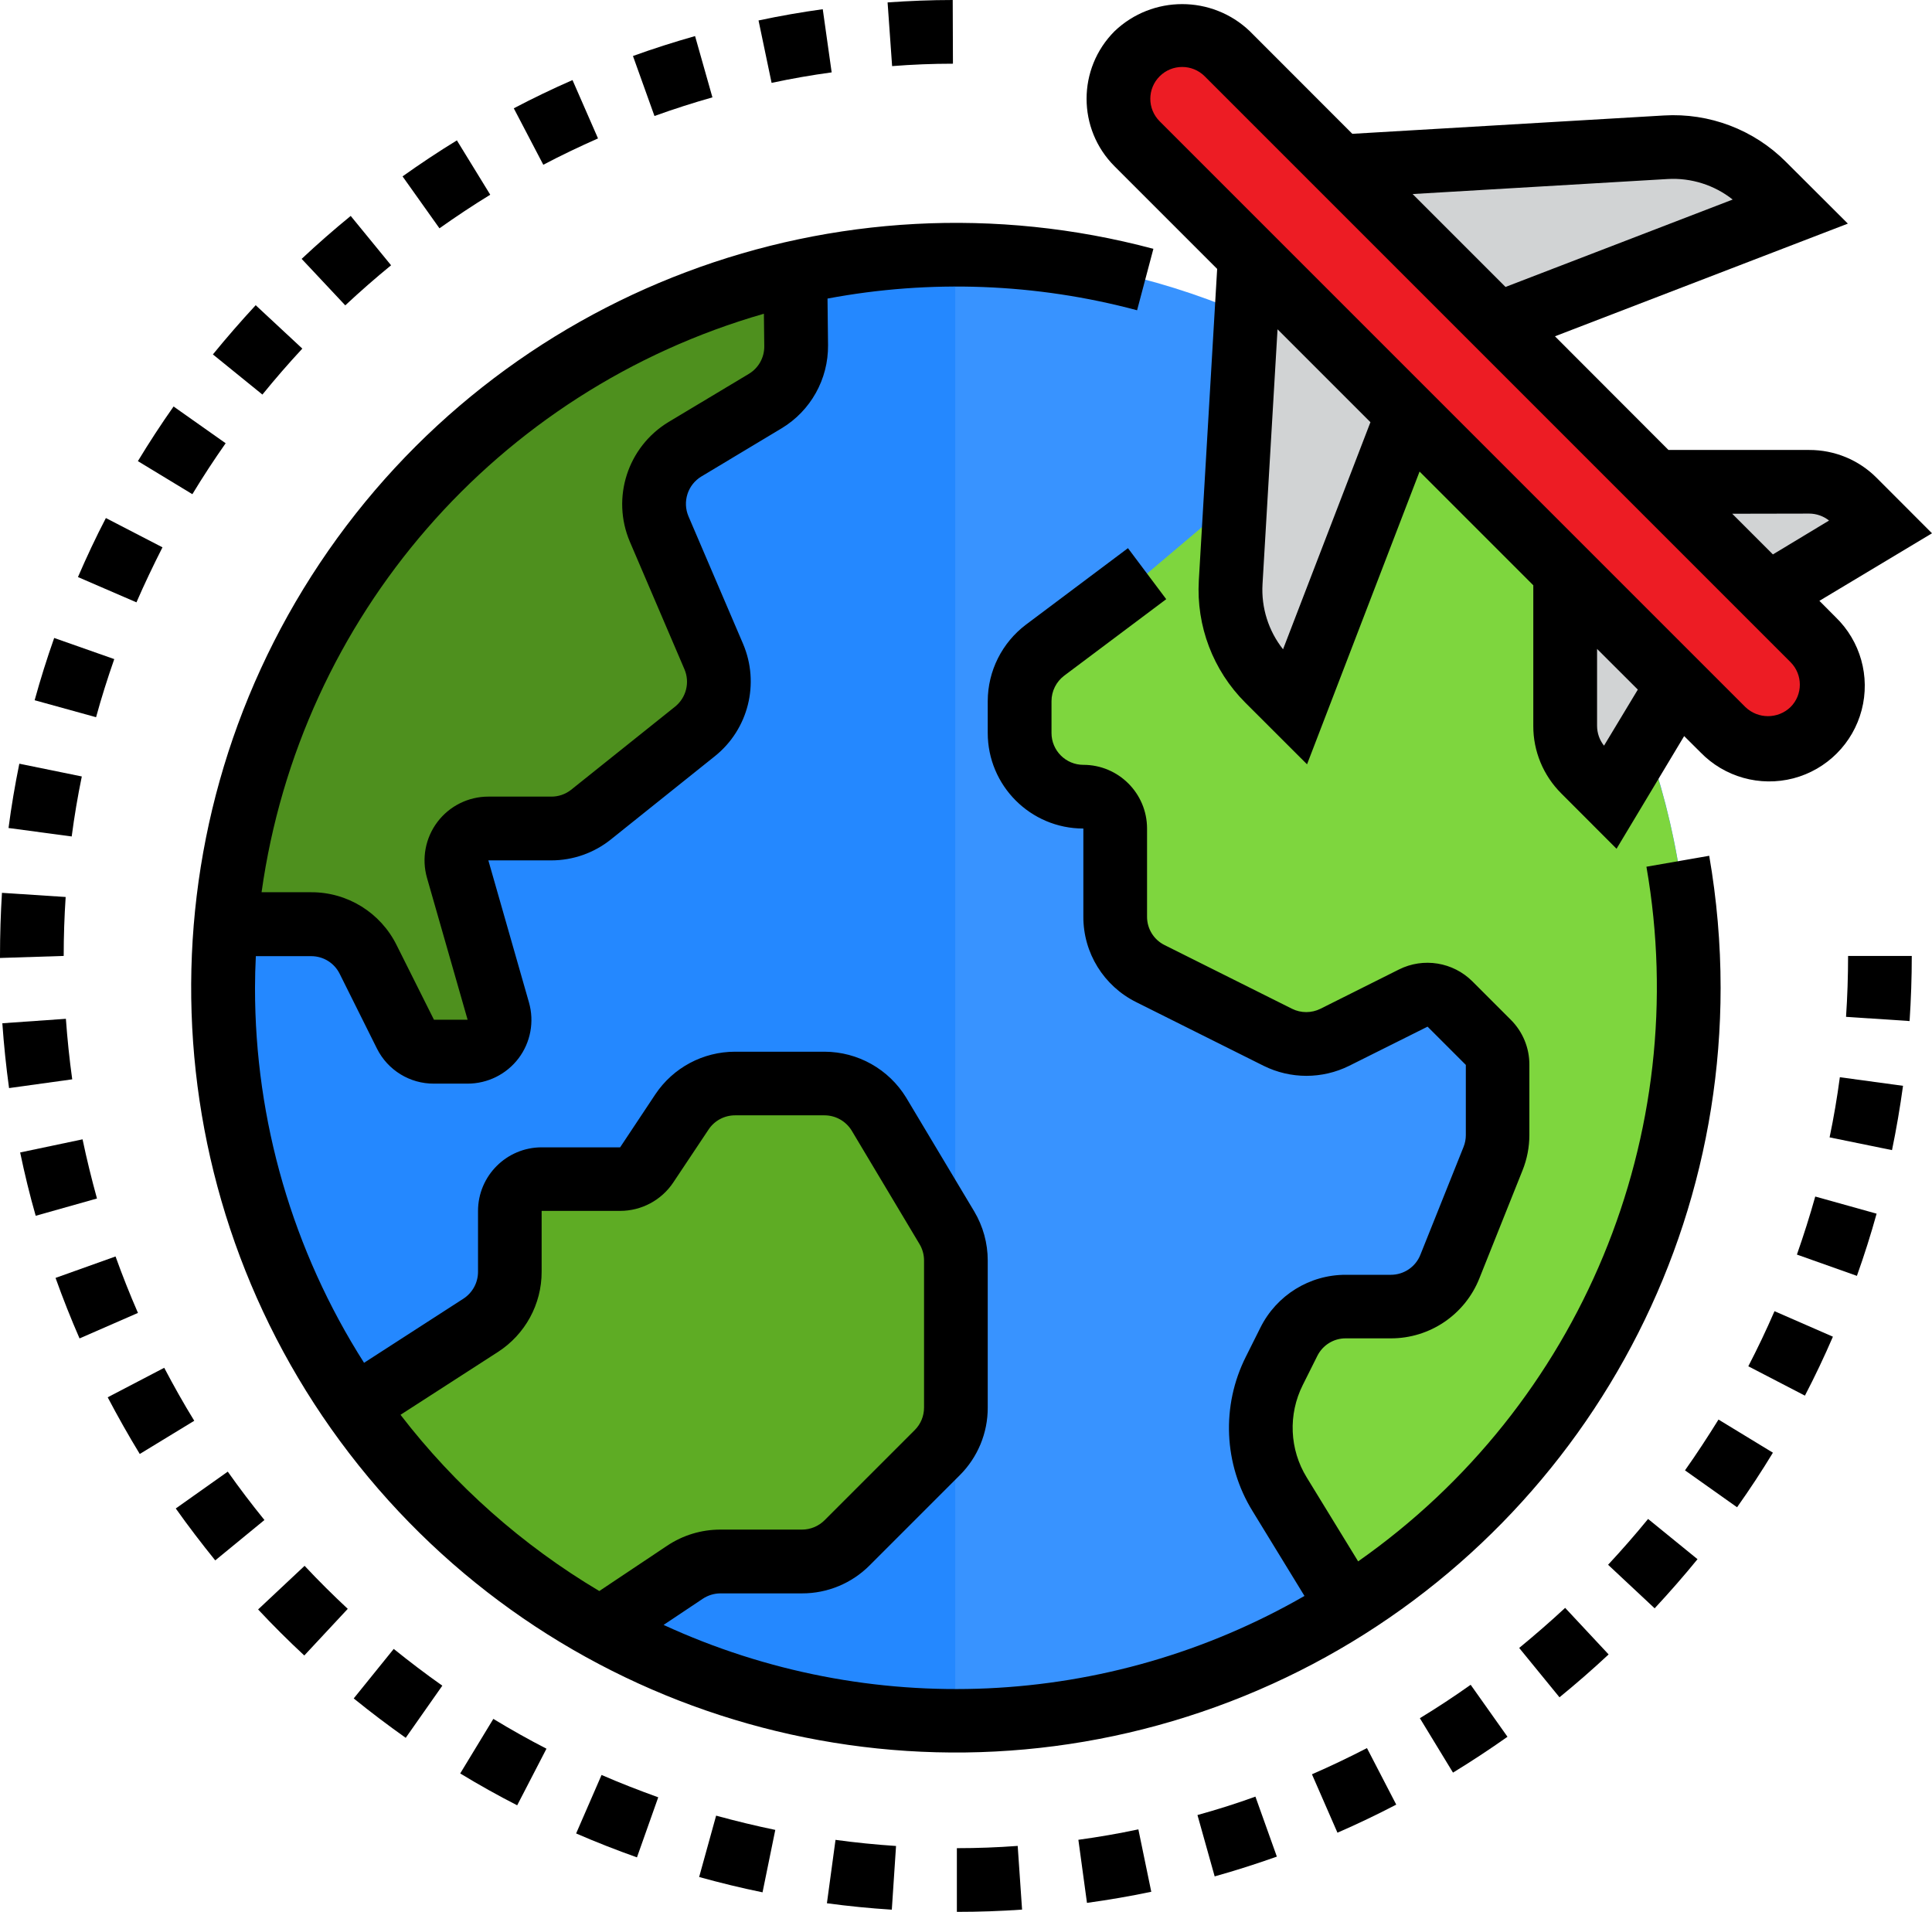 <?xml version="1.0" encoding="utf-8"?>
<!-- Generator: Adobe Illustrator 27.8.1, SVG Export Plug-In . SVG Version: 6.00 Build 0)  -->
<svg version="1.1" id="Capa_1" xmlns="http://www.w3.org/2000/svg" xmlns:xlink="http://www.w3.org/1999/xlink" x="0px" y="0px"
	 viewBox="0 0 256 253.32" style="enable-background:new 0 0 256 253.32;" xml:space="preserve">
<style type="text/css">
	.st0{fill:#2488FF;}
	.st1{fill:#3893FF;}
	.st2{fill:#4E901E;}
	.st3{fill:#7ED63E;}
	.st4{fill:#5EAC24;}
	.st5{fill:#ED1C24;}
	.st6{fill:#D1D3D4;}
	.st7{fill:#9BC9FF;}
</style>
<g>
	<path class="st0" d="M29.55,130.88c0,53.63,43.48,97.11,97.11,97.11V33.78C73.03,33.78,29.55,77.25,29.55,130.88z"/>
	<path class="st1" d="M126.66,33.78v194.22c53.63,0,97.11-43.48,97.11-97.11S180.29,33.78,126.66,33.78z"/>
	<path d="M178.68,212.88L178.68,212.88L178.68,212.88L178.68,212.88z"/>
	<path class="st2" d="M105.38,36.21h-0.03c-41.22,9.28-71.71,44.14-75.41,86.23h11.28c3.2,0,6.12,1.81,7.55,4.67l4.94,9.89
		c0.71,1.43,2.17,2.33,3.77,2.33h4.46c1.33,0,2.57-0.62,3.37-1.68c0.8-1.06,1.05-2.43,0.69-3.7l-5.37-18.79
		c-0.36-1.27-0.11-2.64,0.69-3.7c0.8-1.06,2.05-1.68,3.37-1.68h8.33c1.92,0,3.78-0.65,5.28-1.85L92.1,96.9
		c2.96-2.38,3.97-6.44,2.47-9.93l-7.23-16.89c-1.66-3.88-0.2-8.38,3.42-10.56l10.64-6.38c2.57-1.54,4.14-4.34,4.1-7.34L105.38,36.21
		z"/>
	<path d="M105.38,36.18l-0.03,0.03l0.03-0.01V36.18z"/>
	<path class="st3" d="M184.24,52.69c-0.85-0.62-1.7-1.22-2.56-1.81L151.99,76l-13.51,10.13c-2.12,1.6-3.37,4.1-3.38,6.76v4.22
		c0.04,4.65,3.8,8.41,8.44,8.44c2.33,0,4.22,1.89,4.22,4.22v11.65c0,3.2,1.82,6.13,4.69,7.56l16.89,8.44c2.37,1.18,5.15,1.18,7.52,0
		l4.51-2.25l5.91-2.96c1.62-0.8,3.58-0.48,4.85,0.8l5.07,5.07c0.78,0.79,1.22,1.85,1.22,2.96v9.29c0,1.08-0.2,2.16-0.59,3.17
		l-5.73,14.28c-1.27,3.2-4.37,5.3-7.81,5.32h-5.95c-3.21,0-6.13,1.82-7.56,4.69l-1.94,3.8c-2.59,5.22-2.32,11.4,0.72,16.38
		l7.26,11.82l1.85,3.07c27.07-17.16,43.93-46.58,45.04-78.62C224.82,102.21,210.05,71.69,184.24,52.69z"/>
	<path class="st4" d="M95.44,206.88h10.83c2.24,0,4.39-0.89,5.97-2.47l11.94-11.94c1.58-1.58,2.47-3.73,2.47-5.97v-19.5
		c0-1.53-0.41-3.02-1.2-4.33l-9-15.06c-1.53-2.52-4.27-4.05-7.21-4.05H97.4c-2.82,0-5.46,1.41-7.03,3.76l-4.67,7.03
		c-0.78,1.17-2.1,1.88-3.51,1.88H71.78c-2.33,0-4.22,1.89-4.22,4.22v8.06c0,2.87-1.46,5.54-3.87,7.1L47.2,186.66
		c8.61,12.27,19.94,22.39,33.11,29.58l10.47-7.93C92.16,207.38,93.78,206.89,95.44,206.88z"/>
	<path class="st5" d="M177.54,22.05L162.61,7.12c-3.3-3.3-8.65-3.3-11.94,0s-3.3,8.65,0,11.94l14.93,14.93l20.9,20.9l20.9,20.9
		l14.93,14.92l5.97,5.97c3.3,3.3,8.65,3.3,11.94,0c3.3-3.3,3.3-8.64,0-11.94l-5.97-5.97l-35.83-35.83L177.54,22.05z"/>
	<g>
		<path class="st6" d="M163.06,77.17c-0.28,4.81,1.51,9.52,4.92,12.93l3.59,3.59l14.93-38.81l-20.9-20.9L163.06,77.17z"/>
		<path class="st6" d="M237.25,28.02l-3.59-3.59c-3.41-3.41-8.12-5.2-12.93-4.92l-43.18,2.53l20.9,20.91L237.25,28.02z"/>
		<path class="st6" d="M207.39,96.17c0,2.24,0.89,4.38,2.47,5.97l3.5,3.5l8.96-14.93l-14.93-14.92V96.17z"/>
	</g>
	<path class="st7" d="M207.39,75.79l14.93,14.92L207.39,75.79z"/>
	<path class="st6" d="M245.69,66.32c-1.58-1.58-3.73-2.47-5.97-2.47h-20.38l14.92,14.93l14.93-8.96L245.69,66.32z"/>
	<path d="M227.99,130.88c0-5.86-0.51-11.72-1.51-17.49l-8.32,1.45c6.19,35.49-8.7,71.36-38.2,92.04l-6.8-11.1
		c-2.3-3.72-2.5-8.37-0.53-12.28l1.92-3.84c0.71-1.43,2.17-2.34,3.77-2.33h5.95c5.18,0.02,9.85-3.14,11.76-7.96l5.71-14.29
		c0.6-1.49,0.91-3.09,0.91-4.71v-9.29c0.01-2.24-0.88-4.39-2.47-5.97l-5.07-5.07c-2.57-2.57-6.5-3.21-9.75-1.58l-10.39,5.2
		c-1.19,0.59-2.59,0.59-3.77,0l-16.89-8.44c-1.43-0.71-2.33-2.17-2.32-3.77v-11.67c0-4.66-3.78-8.44-8.44-8.44
		c-2.33,0-4.22-1.89-4.22-4.22v-4.22c0-1.33,0.63-2.58,1.69-3.38l13.51-10.13l-5.07-6.76l-13.51,10.13
		c-3.18,2.4-5.06,6.15-5.07,10.13v4.22c0,6.99,5.67,12.67,12.67,12.67v11.67c-0.02,4.8,2.7,9.19,7,11.33l16.89,8.44
		c3.57,1.77,7.76,1.77,11.33,0l10.39-5.19l5.07,5.07v9.29c0,0.54-0.1,1.07-0.3,1.57l-5.72,14.29c-0.63,1.61-2.19,2.66-3.92,2.66
		h-5.95c-4.8-0.02-9.19,2.7-11.33,7l-1.92,3.84c-3.28,6.51-2.95,14.26,0.88,20.47l6.88,11.24c-26.01,14.97-57.66,16.4-84.92,3.84
		l5.18-3.46c0.69-0.46,1.5-0.71,2.33-0.72h10.83c3.36,0.01,6.59-1.33,8.96-3.71l11.94-11.94c2.38-2.37,3.72-5.6,3.71-8.96v-19.5
		c0-2.29-0.62-4.53-1.79-6.5l-9.02-15.08c-2.31-3.77-6.4-6.07-10.82-6.08H97.4c-4.24,0-8.2,2.11-10.56,5.64l-4.67,7.03H71.78
		c-4.66,0-8.44,3.78-8.44,8.44v8.06c0,1.43-0.73,2.77-1.93,3.55l-13.17,8.5c-9.45-14.84-14.46-32.07-14.45-49.66
		c0-1.41,0.04-2.82,0.11-4.22h7.34c1.6,0,3.06,0.9,3.77,2.34l4.94,9.91c1.43,2.86,4.36,4.66,7.55,4.64h4.46
		c2.65,0,5.15-1.24,6.75-3.35c1.6-2.12,2.11-4.86,1.38-7.41L64.71,114h8.33c2.88,0,5.67-0.98,7.91-2.78l13.78-11.03
		c4.44-3.56,5.96-9.64,3.73-14.88l-7.23-16.89c-0.83-1.94-0.1-4.2,1.71-5.29l10.63-6.38c3.85-2.32,6.19-6.51,6.15-11.01l-0.07-6.18
		c13.62-2.56,27.64-2.03,41.02,1.55l2.16-8.14C110.91,21.77,66.49,38.5,42.39,74.6s-22.54,83.54,3.89,117.97
		c26.43,34.43,71.85,48.21,112.95,34.25S227.99,174.29,227.99,130.88z M101.22,41.57l0.05,4.3c0.02,1.5-0.76,2.9-2.05,3.67
		l-10.64,6.38c-5.41,3.28-7.6,10.03-5.12,15.86l7.23,16.89c0.75,1.74,0.24,3.77-1.24,4.96l-13.78,11.02
		c-0.75,0.59-1.68,0.91-2.63,0.9h-8.33c-2.65,0-5.15,1.24-6.75,3.36c-1.6,2.12-2.11,4.86-1.38,7.41l5.38,18.79H57.5l-4.95-9.89
		c-2.13-4.3-6.52-7.02-11.33-7h-6.56C39.75,81.76,65.84,51.72,101.22,41.57z M53.07,187.46l12.9-8.32c3.62-2.33,5.81-6.34,5.8-10.64
		v-8.06h10.41c2.82,0,5.46-1.41,7.03-3.76l4.68-7.02c0.78-1.18,2.1-1.88,3.51-1.88h11.85c1.46,0,2.82,0.76,3.59,2l9,15.06
		c0.39,0.65,0.6,1.4,0.6,2.16v19.5c0,1.12-0.44,2.2-1.24,2.99l-11.94,11.94c-0.79,0.79-1.87,1.24-2.99,1.24H95.44
		c-2.5,0-4.95,0.74-7.03,2.13l-9,6.01C69.23,204.76,60.29,196.84,53.07,187.46z"/>
	<path d="M8.73,134.99l-8.42,0.59c0.2,2.86,0.5,5.75,0.89,8.59l8.37-1.16C9.2,140.36,8.92,137.64,8.73,134.99z"/>
	<path d="M21.53,72.52l-7.5-3.88c-1.32,2.53-2.56,5.18-3.7,7.82l7.75,3.35C19.15,77.35,20.32,74.9,21.53,72.52z"/>
	<path d="M10.94,150.96l-8.27,1.74c0.59,2.82,1.27,5.64,2.06,8.39l8.12-2.29C12.14,156.22,11.49,153.59,10.94,150.96z"/>
	<path d="M10.84,102.88l-8.28-1.69c-0.57,2.8-1.06,5.67-1.43,8.52l8.37,1.12C9.85,108.17,10.3,105.49,10.84,102.88z"/>
	<path d="M29.9,58.73L23,53.86c-1.65,2.34-3.24,4.78-4.73,7.24l7.22,4.38C26.88,63.18,28.37,60.91,29.9,58.73z"/>
	<path d="M15.14,87.33l-7.96-2.8c-0.96,2.72-1.83,5.49-2.59,8.25l8.14,2.25C13.43,92.46,14.25,89.88,15.14,87.33z"/>
	<path d="M8.7,118.85l-8.44-0.55C0.09,121.06,0,123.85,0,126.66v0.27l8.44-0.27C8.44,124.04,8.53,121.44,8.7,118.85z"/>
	<path d="M15.31,166.48l-7.95,2.84c0.97,2.71,2.04,5.41,3.18,8.02l7.74-3.38C17.22,171.53,16.22,169.01,15.31,166.48z"/>
	<path d="M40.06,46.19l-6.18-5.75c-1.95,2.11-3.86,4.3-5.67,6.52l6.56,5.32C36.45,50.21,38.24,48.15,40.06,46.19z"/>
	<path d="M110.2,9.59l-1.18-8.37c-2.83,0.39-5.69,0.89-8.51,1.49l1.73,8.27C104.86,10.42,107.54,9.95,110.2,9.59z"/>
	<path d="M126.27,8.44L126.24,0c-2.89,0-5.79,0.12-8.63,0.32l0.6,8.44C120.87,8.55,123.56,8.44,126.27,8.44z"/>
	<path d="M94.4,12.9L92.1,4.78c-2.75,0.78-5.52,1.66-8.23,2.64l2.85,7.95C89.26,14.45,91.83,13.63,94.4,12.9z"/>
	<path d="M51.82,35.15l-5.35-6.54c-2.22,1.81-4.41,3.73-6.5,5.69l5.78,6.16C47.71,38.63,49.75,36.84,51.82,35.15z"/>
	<path d="M79.24,18.34l-3.38-7.73c-2.61,1.14-5.23,2.4-7.78,3.74l3.91,7.48C74.36,20.58,76.8,19.42,79.24,18.34z"/>
	<path d="M64.96,25.8l-4.42-7.2c-2.45,1.5-4.87,3.11-7.2,4.77l4.89,6.88C60.41,28.71,62.67,27.2,64.96,25.8z"/>
	<path d="M173.84,235.09l3.38,7.74c2.63-1.14,5.25-2.4,7.79-3.72l-3.88-7.49C178.75,232.85,176.3,234.02,173.84,235.09z"/>
	<path d="M213.08,207.33l6.17,5.77c1.96-2.11,3.87-4.29,5.68-6.51l-6.55-5.33C216.69,203.33,214.9,205.37,213.08,207.33z"/>
	<path d="M201.3,218.35l5.34,6.54c2.22-1.81,4.41-3.72,6.51-5.68l-5.76-6.17C205.41,214.88,203.38,216.64,201.3,218.35z"/>
	<path d="M223.27,194.82l6.9,4.89c1.66-2.34,3.26-4.77,4.75-7.23l-7.21-4.39C226.3,190.36,224.82,192.63,223.27,194.82z"/>
	<path d="M188.14,227.66l4.39,7.21c2.44-1.49,4.87-3.09,7.22-4.75l-4.88-6.89C192.69,224.78,190.42,226.27,188.14,227.66z"/>
	<path d="M158.67,240.49l2.28,8.13c2.76-0.77,5.53-1.66,8.24-2.62l-2.84-7.95C163.82,238.97,161.24,239.78,158.67,240.49z"/>
	<path d="M244.61,134.73l8.42,0.56c0.19-2.86,0.29-5.77,0.29-8.63h-8.44C244.88,129.37,244.79,132.06,244.61,134.73z"/>
	<path d="M242.43,150.7l8.27,1.69c0.58-2.8,1.07-5.67,1.46-8.52l-8.37-1.14C243.43,145.42,242.98,148.09,242.43,150.7z"/>
	<path d="M238.1,166.23l7.95,2.82c0.97-2.72,1.85-5.49,2.61-8.24l-8.13-2.27C239.81,161.11,238.99,163.69,238.1,166.23z"/>
	<path d="M231.66,181.03l7.5,3.89c1.32-2.53,2.57-5.17,3.71-7.81l-7.74-3.38C234.06,176.2,232.89,178.66,231.66,181.03z"/>
	<path d="M21.76,181.23l-7.49,3.91c1.33,2.53,2.76,5.07,4.25,7.51l7.22-4.4C24.34,185.98,23.01,183.61,21.76,181.23z"/>
	<path d="M46.87,225.04c2.24,1.82,4.56,3.57,6.89,5.22l4.85-6.91c-2.2-1.55-4.34-3.18-6.44-4.87L46.87,225.04z"/>
	<path d="M76.34,242.93c2.62,1.14,5.33,2.2,8.06,3.17l2.82-7.96c-2.53-0.91-5.07-1.9-7.51-2.96L76.34,242.93z"/>
	<path d="M60.98,234.98c2.47,1.5,5,2.92,7.55,4.22l3.88-7.5c-2.37-1.22-4.74-2.55-7.04-3.95L60.98,234.98z"/>
	<path d="M34.2,213.25c1.97,2.11,4.03,4.16,6.12,6.1l5.76-6.18c-1.95-1.82-3.88-3.73-5.72-5.7L34.2,213.25z"/>
	<path d="M30.18,194.99l-6.89,4.88c1.66,2.34,3.42,4.64,5.23,6.88l6.52-5.35C33.35,199.32,31.72,197.17,30.18,194.99z"/>
	<path d="M142.89,243.77l1.14,8.36c2.83-0.39,5.7-0.88,8.52-1.47l-1.71-8.27C148.2,242.95,145.53,243.41,142.89,243.77z"/>
	<path d="M109.57,252.18c2.82,0.38,5.72,0.67,8.6,0.85l0.56-8.44c-2.7-0.18-5.4-0.45-8.02-0.81L109.57,252.18z"/>
	<path d="M126.79,244.88v8.44c2.89,0,5.8-0.1,8.64-0.3l-0.58-8.44C132.19,244.78,129.5,244.88,126.79,244.88z"/>
	<path d="M92.64,248.7c2.77,0.77,5.6,1.46,8.4,2.03l1.69-8.27c-2.61-0.54-5.25-1.18-7.84-1.89L92.64,248.7z"/>
	<path d="M161.28,35.63l-2.43,41.29c-0.35,6.02,1.88,11.9,6.15,16.17l8.19,8.18l14.91-38.79l15.07,15.07v18.64
		c-0.01,3.35,1.33,6.57,3.71,8.94l7.32,7.33l8.96-14.93l2.15,2.14c3.18,3.29,7.89,4.61,12.32,3.46c4.43-1.16,7.89-4.62,9.05-9.05
		c1.16-4.43-0.16-9.14-3.46-12.32l-2.14-2.15L256,70.66l-7.32-7.33c-2.37-2.39-5.59-3.72-8.96-3.71h-18.64l-15.04-15.06l38.81-14.93
		l-8.21-8.19c-4.26-4.27-10.15-6.5-16.16-6.14l-41.29,2.43L165.6,4.13c-5.01-4.78-12.9-4.78-17.91,0c-4.95,4.95-4.95,12.97,0,17.91
		L161.28,35.63z M170.01,86.03c-1.93-2.44-2.9-5.51-2.72-8.62l1.99-33.78l12.31,12.31L170.01,86.03z M212.54,98.8
		c-0.6-0.75-0.92-1.68-0.92-2.64V85.98l5.4,5.39L212.54,98.8z M239.72,68.05c0.96,0,1.89,0.33,2.64,0.92l-7.44,4.49l-5.39-5.39
		L239.72,68.05z M220.97,23.72c3.11-0.18,6.18,0.79,8.62,2.72l-30.1,11.58l-12.31-12.31L220.97,23.72z M153.66,10.11
		c1.65-1.65,4.32-1.65,5.97,0l77.62,77.62c1.65,1.65,1.65,4.32,0,5.96c-1.67,1.6-4.3,1.6-5.97,0l-77.62-77.62
		C152.01,14.42,152.01,11.76,153.66,10.11z"/>
</g>
</svg>
